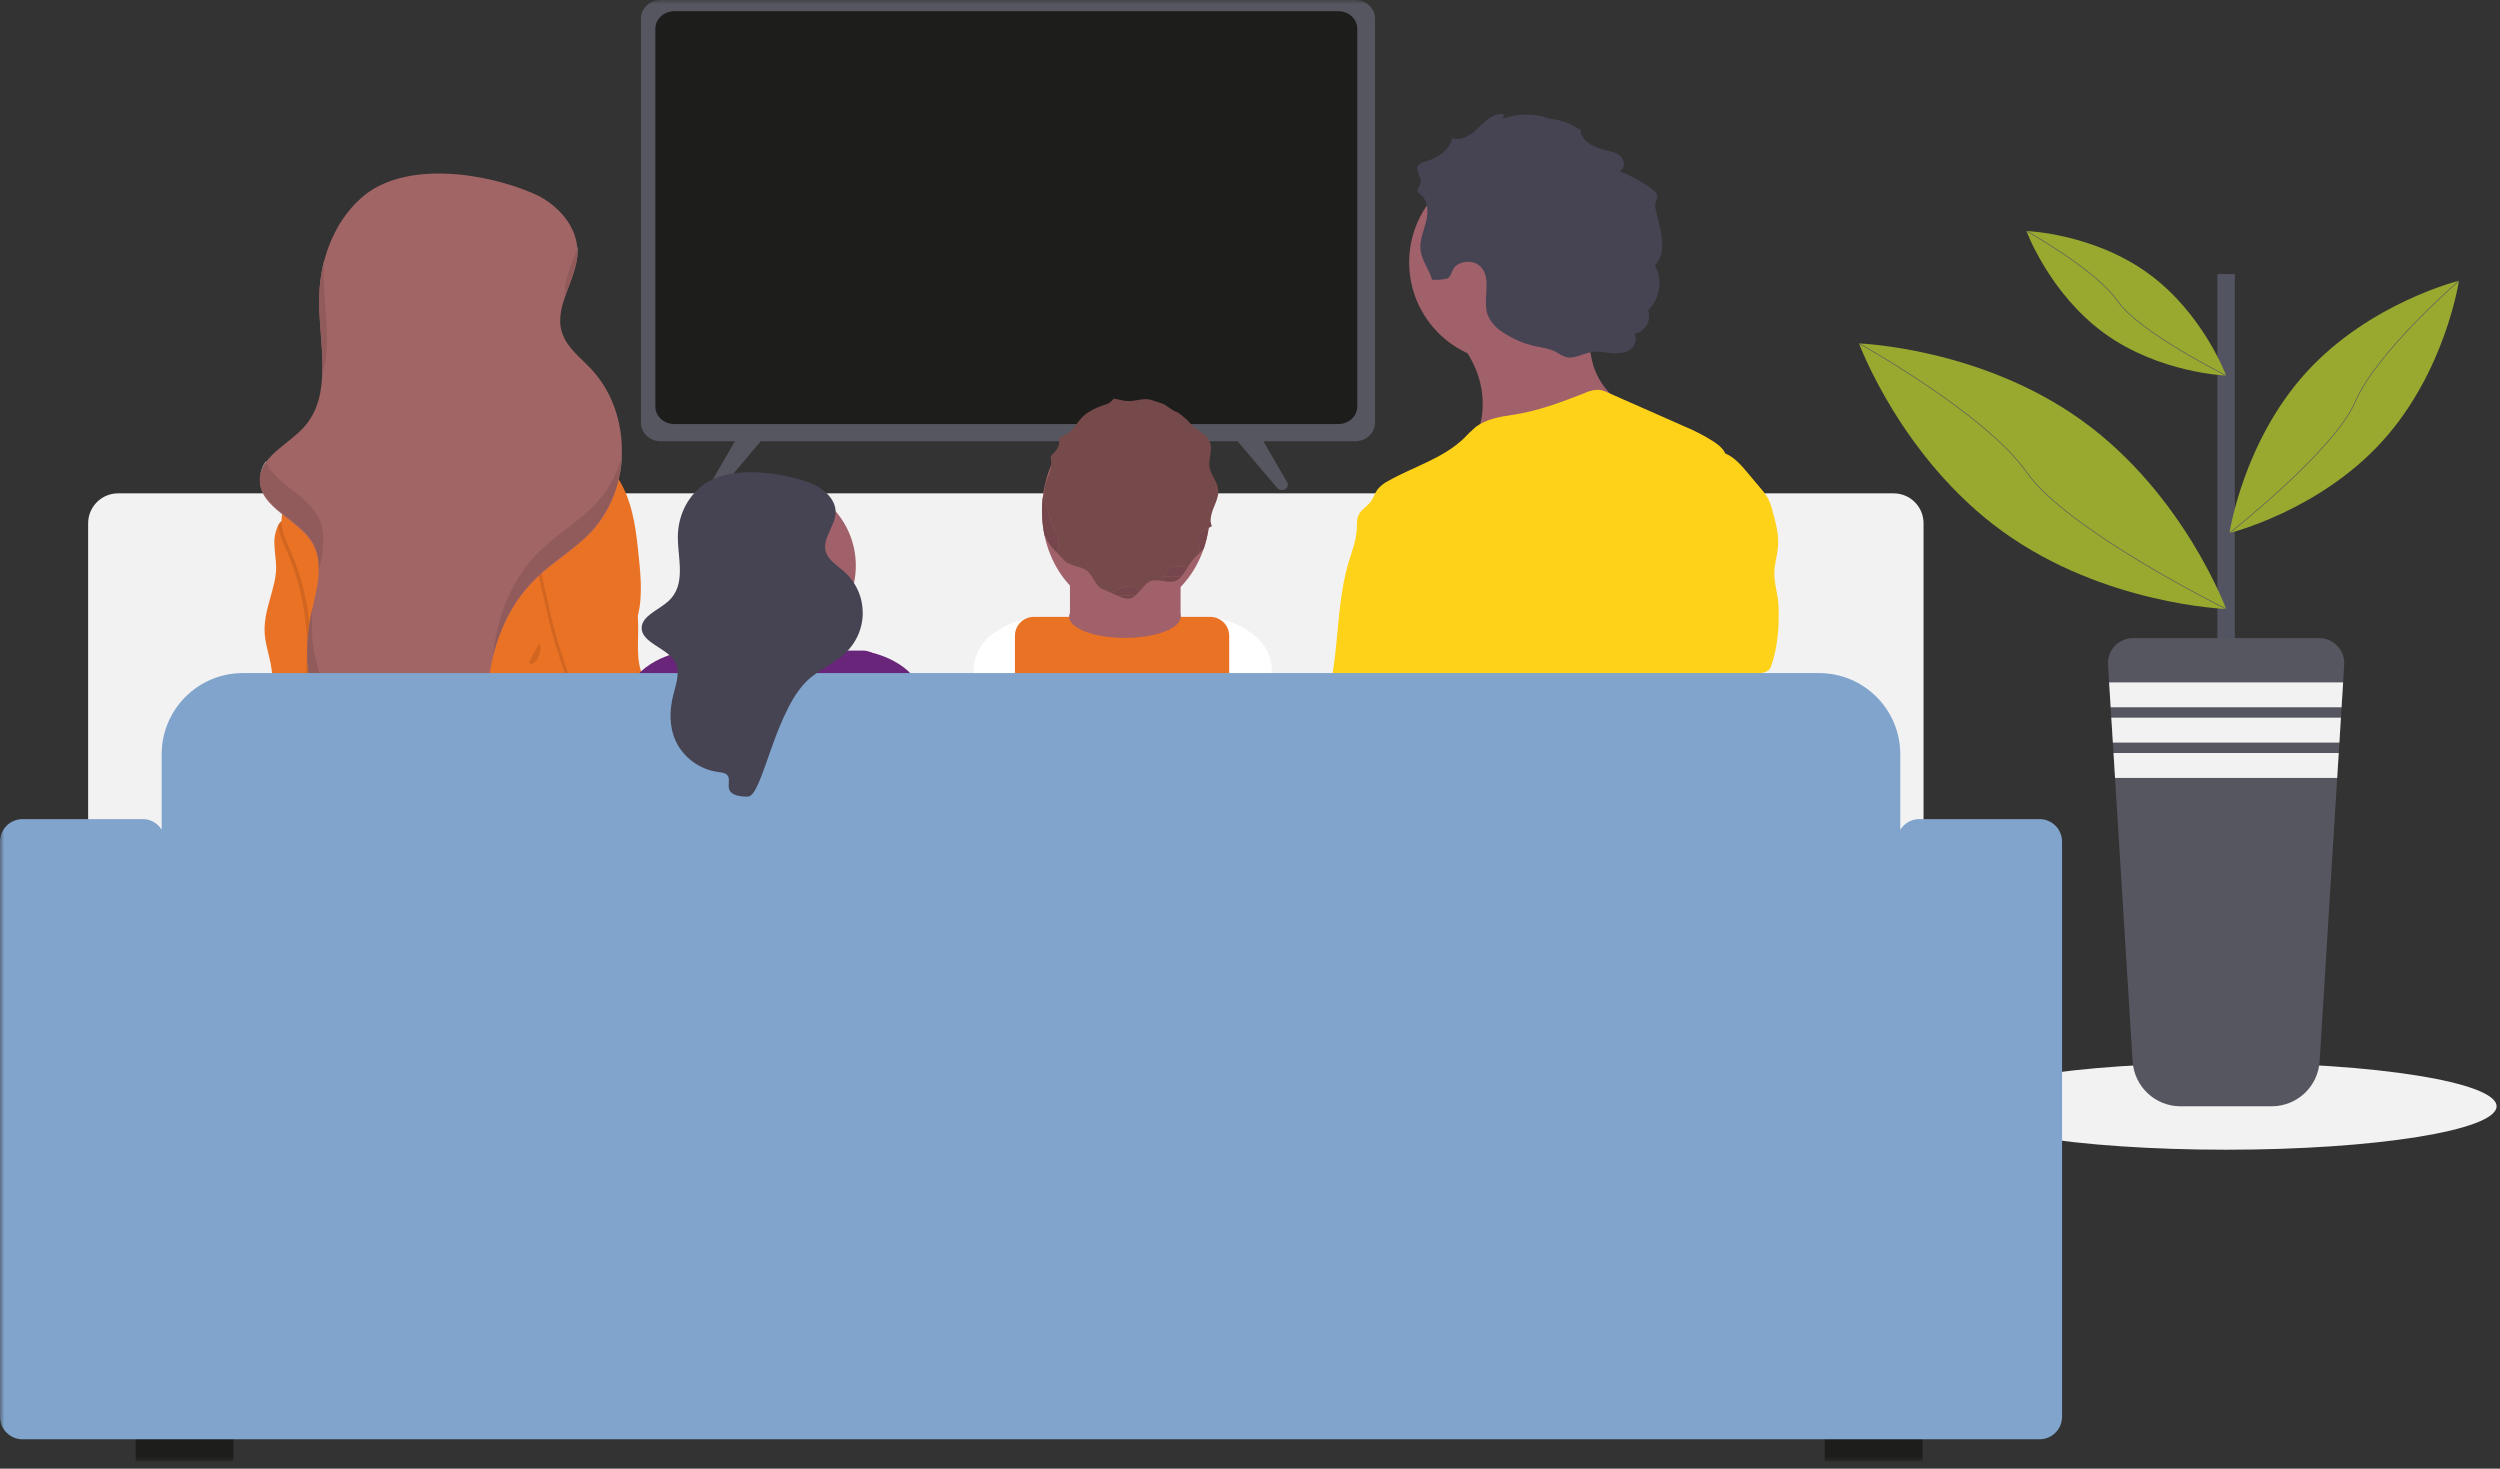 <?xml version="1.0" encoding="UTF-8"?>
<svg xmlns="http://www.w3.org/2000/svg" xmlns:xlink="http://www.w3.org/1999/xlink" width="303px" height="178px" viewBox="0 0 303 178" version="1.1">
  <rect x="0" y="0" width="303" height="178" fill="#333333" stroke="none"/>
  <title>Group 115</title>
  <defs>
    <polygon id="path-1" points="0 177.119 302.586 177.119 302.586 0 0 0"></polygon>
    <path d="M9.196,0.113 C9.2,0.164 9.202,0.213 9.202,0.263 L9.202,0.263 C9.198,0.744 8.97,1.207 8.57,1.502 L8.57,1.502 C8.129,1.775 7.561,1.738 7.123,2.034 L7.123,2.034 C6.581,2.414 6.504,3.167 6.41,3.819 L6.41,3.819 C6.074,6.064 4.961,8.099 4.008,10.162 L4.008,10.162 C3.212,11.885 2.52,13.741 2.518,15.612 L2.518,15.612 C2.518,15.979 2.544,16.347 2.602,16.716 L2.602,16.716 C2.767,17.772 3.179,18.879 3.179,19.915 L3.179,19.915 C3.179,20.369 3.101,20.81 2.888,21.227 L2.888,21.227 C2.716,21.563 2.46,21.863 2.265,22.189 L2.265,22.189 C1.808,22.952 1.693,23.812 1.693,24.705 L1.693,24.705 C1.693,25.627 1.818,26.585 1.816,27.508 L1.816,27.508 C1.816,27.566 1.815,27.625 1.814,27.683 L1.814,27.683 C1.816,27.709 1.817,27.734 1.817,27.76 L1.817,27.76 C1.816,27.941 1.77,28.119 1.683,28.278 L1.683,28.278 C1.536,28.45 1.355,28.59 1.152,28.689 L1.152,28.689 C0.46,29.198 0.037,29.994 0.004,30.852 L0.004,30.852 C0.001,30.945 0,31.037 0,31.13 L0,31.13 C0,31.883 0.103,32.635 0.307,33.362 L0.307,33.362 C0.344,33.69 0.489,33.998 0.721,34.237 L0.721,34.237 C0.974,34.404 1.271,34.492 1.574,34.492 L1.574,34.492 C1.591,34.492 1.608,34.492 1.626,34.491 L1.626,34.491 C3.739,34.663 5.813,35.167 7.769,35.985 L7.769,35.985 C9.044,36.517 10.282,37.183 11.639,37.439 L11.639,37.439 C11.736,37.47 11.837,37.484 11.937,37.484 L11.937,37.484 C12.109,37.484 12.28,37.441 12.432,37.355 L12.432,37.355 C12.602,37.201 12.72,36.998 12.769,36.773 L12.769,36.773 C13.221,35.285 13.678,33.756 13.675,32.215 L13.675,32.215 C13.674,31.978 13.664,31.741 13.639,31.504 L13.639,31.504 C13.562,30.738 13.357,29.988 13.303,29.22 L13.303,29.22 C13.29,29.055 13.284,28.89 13.285,28.726 L13.285,28.726 C13.287,25.893 15.152,23.297 15.766,20.473 L15.766,20.473 C16.058,19.128 16.058,17.734 16.267,16.375 L16.267,16.375 C16.832,12.651 18.884,9.31 19.676,5.627 L19.676,5.627 C19.785,4.94 19.956,4.264 20.186,3.608 L20.186,3.608 C20.516,2.808 21.09,2.092 21.536,1.346 L21.536,1.346 C21.442,1.281 21.347,1.219 21.25,1.163 L21.25,1.163 C20.186,0.543 18.922,0.335 17.69,0.213 L17.69,0.213 C16.157,0.062 14.615,0 13.068,0 L13.068,0 C11.78,0 10.489,0.043 9.196,0.113 L9.196,0.113 Z" id="path-3"></path>
    <polygon id="path-5" points="0 177.119 302.586 177.119 302.586 0 0 0"></polygon>
  </defs>
  <g id="Page-1" stroke="none" stroke-width="1" fill="none" fill-rule="evenodd">
    <g id="Group-115" transform="translate(0, -0)">
      <g id="Group-19">
        <path d="M269.805,128.816 C287.909,128.816 302.586,131.173 302.586,134.081 C302.586,136.989 287.909,139.346 269.805,139.346 C251.7,139.346 237.024,136.989 237.024,134.081 C237.024,131.173 251.7,128.816 269.805,128.816" id="Fill-1" fill="#F2F2F2"></path>
        <mask id="mask-2" fill="white">
          <use xlink:href="#path-1"></use>
        </mask>
        <g id="Clip-4"></g>
        <polygon id="Fill-3" fill="#535461" mask="url(#mask-2)" points="268.749 80.71 270.858 80.71 270.858 33.217 268.749 33.217"></polygon>
        <path d="M284.116,80.566 L283.986,82.706 L283.796,85.733 L283.719,86.992 L283.534,90.02 L283.454,91.278 L283.265,94.306 L281.139,128.644 C280.938,131.703 278.397,134.081 275.332,134.081 L264.274,134.081 C261.202,134.08 258.663,131.69 258.474,128.624 L256.341,94.282 L256.156,91.254 L256.079,89.996 L255.887,86.968 L255.81,85.71 L255.625,82.682 L255.49,80.543 C255.395,78.873 256.671,77.443 258.341,77.348 L258.498,77.343 L281.113,77.343 C282.784,77.353 284.132,78.716 284.123,80.388 L284.116,80.566 Z" id="Fill-5" fill="#565661" mask="url(#mask-2)"></path>
        <polygon id="Fill-6" fill="#F2F2F2" mask="url(#mask-2)" points="283.985 82.706 283.797 85.724 255.813 85.724 255.624 82.706"></polygon>
        <polygon id="Fill-7" fill="#F2F2F2" mask="url(#mask-2)" points="283.719 86.985 283.534 90.006 256.079 90.006 255.891 86.985"></polygon>
        <polygon id="Fill-8" fill="#F2F2F2" mask="url(#mask-2)" points="283.454 91.264 283.266 94.282 256.345 94.282 256.157 91.264"></polygon>
        <path d="M252.402,51.018 C264.688,59.906 269.805,73.807 269.805,73.807 C269.805,73.807 255.003,73.299 242.713,64.411 C230.423,55.523 225.313,41.625 225.313,41.625 C225.313,41.625 240.119,42.133 252.402,51.018" id="Fill-9" fill="#99A930" mask="url(#mask-2)"></path>
        <path d="M225.313,41.625 C225.313,41.625 240.678,50.153 245.61,57.215 C250.542,64.276 269.805,73.807 269.805,73.807" id="Stroke-10" stroke="#535461" stroke-width="0.074" mask="url(#mask-2)"></path>
        <path d="M260.331,33.113 C267.019,37.947 269.805,45.517 269.805,45.517 C269.805,45.517 261.731,45.238 255.059,40.403 C248.388,35.569 245.606,27.999 245.606,27.999 C245.606,27.999 253.646,28.275 260.331,33.113" id="Fill-11" fill="#99A930" mask="url(#mask-2)"></path>
        <path d="M245.606,27.999 C245.606,27.999 253.969,32.642 256.651,36.484 C259.332,40.326 269.822,45.517 269.822,45.517" id="Stroke-12" stroke="#535461" stroke-width="0.074" mask="url(#mask-2)"></path>
        <path d="M279.521,45.13 C271.84,53.571 270.215,64.602 270.215,64.602 C270.215,64.602 281.045,61.945 288.719,53.5 C296.393,45.056 298.024,34.028 298.024,34.028 C298.024,34.028 287.202,36.689 279.521,45.13" id="Fill-13" fill="#99A930" mask="url(#mask-2)"></path>
        <path d="M298.031,34.032 C298.031,34.032 288.026,42.684 285.482,48.645 C282.939,54.608 270.215,64.603 270.215,64.603" id="Stroke-14" stroke="#535461" stroke-width="0.074" mask="url(#mask-2)"></path>
        <path d="M164.239,0 L80.094,0 C79.231,0 78.433,0.432 78.001,1.134 C77.788,1.479 77.677,1.87 77.679,2.269 L77.679,51.213 L77.679,51.217 C77.679,52.47 78.76,53.485 80.094,53.485 L89.073,53.485 L86.198,58.457 C86.041,58.728 86.121,59.069 86.404,59.259 C86.721,59.472 87.171,59.416 87.41,59.135 L92.204,53.485 L149.999,53.485 L154.793,59.135 C155,59.378 155.38,59.462 155.695,59.318 C156.048,59.156 156.186,58.77 156.005,58.457 L153.13,53.485 L164.239,53.485 L164.243,53.485 C165.577,53.483 166.657,52.465 166.654,51.213 L166.654,2.269 C166.654,1.016 165.573,0 164.239,0" id="Fill-15" fill="#565661" mask="url(#mask-2)"></path>
        <path d="M164.505,3.478 L164.505,49.272 C164.507,50.444 163.475,51.396 162.2,51.398 L162.196,51.398 L81.739,51.398 C80.463,51.398 79.429,50.448 79.429,49.276 L79.429,49.272 L79.429,3.478 C79.427,3.105 79.533,2.738 79.737,2.417 C80.15,1.76 80.913,1.355 81.739,1.355 L162.196,1.355 C163.471,1.355 164.505,2.306 164.505,3.478" id="Fill-16" fill="#1D1D1B" mask="url(#mask-2)"></path>
        <path d="M229.51,145.128 L14.307,145.128 C12.306,145.128 10.683,143.506 10.683,141.504 L10.683,63.418 C10.683,61.417 12.306,59.794 14.307,59.794 L229.51,59.794 C231.511,59.794 233.134,61.417 233.134,63.418 L233.134,141.504 C233.134,143.506 231.511,145.128 229.51,145.128" id="Fill-17" fill="#F2F2F2" mask="url(#mask-2)"></path>
        <path d="M71.11,130.77 C71.289,131.395 71.061,132.066 70.538,132.452 C70.098,132.725 69.529,132.688 69.091,132.984 C68.549,133.364 68.472,134.118 68.378,134.77 C68.042,137.015 66.928,139.049 65.976,141.112 C65.024,143.174 64.22,145.425 64.57,147.665 C64.808,149.186 65.555,150.808 64.856,152.177 C64.684,152.514 64.429,152.812 64.233,153.139 C63.275,154.74 63.819,156.769 63.783,158.633 C63.797,158.84 63.751,159.046 63.651,159.228 C63.505,159.4 63.324,159.54 63.12,159.639 C62.428,160.148 62.005,160.944 61.972,161.802 C61.944,162.649 62.047,163.496 62.276,164.312 C62.313,164.641 62.458,164.949 62.69,165.187 C62.957,165.364 63.273,165.453 63.594,165.442 C65.708,165.613 67.781,166.117 69.737,166.936 C71.012,167.467 72.251,168.134 73.606,168.389 C73.871,168.471 74.159,168.441 74.4,168.305 C74.571,168.152 74.689,167.948 74.737,167.723 C75.258,166.007 75.786,164.238 75.608,162.455 C75.53,161.687 75.325,160.938 75.271,160.17 C75.036,157.143 77.085,154.411 77.734,151.423 C78.027,150.077 78.027,148.685 78.235,147.326 C78.8,143.601 80.853,140.261 81.643,136.577 C81.753,135.89 81.925,135.214 82.154,134.558 C82.743,133.132 84.106,131.975 84.136,130.43 C84.155,130.091 84.066,129.754 83.881,129.468 C83.563,129.12 83.142,128.884 82.679,128.795 C80.852,128.293 78.991,127.917 77.112,127.672 C76.25,127.502 75.371,127.441 74.494,127.49 C73.356,127.624 72.262,128.01 71.292,128.621 C69.993,129.421 70.828,129.613 71.11,130.77" id="Fill-18" fill="#454B69" mask="url(#mask-2)"></path>
      </g>
      <g id="Group-22" transform="translate(61.968, 130.95)">
        <mask id="mask-4" fill="white">
          <use xlink:href="#path-3"></use>
        </mask>
        <g id="Clip-21"></g>
        <polygon id="Fill-20" fill="#414764" mask="url(#mask-4)" points="0 37.484 21.536 37.484 21.536 0 0 0"></polygon>
      </g>
      <g id="Group-114">
        <path d="M41.044,92.243 C40.035,95.442 37.279,98.326 33.925,98.463 C33.681,98.492 33.434,98.448 33.215,98.335 C32.794,98.073 32.785,97.457 32.956,96.99 C33.127,96.522 33.426,96.102 33.474,95.611 C33.483,95.51 33.477,95.409 33.453,95.311 C33.367,94.91 33.041,94.553 32.657,94.638 C33.197,94.206 33.322,93.433 32.943,92.852 C32.791,92.68 32.653,92.496 32.532,92.299 C32.252,91.728 32.687,91.085 32.868,90.472 C33.242,89.127 32.294,87.781 32.215,86.379 C32.148,85.124 32.785,83.942 32.943,82.698 C33.194,80.68 32.193,78.746 32.075,76.731 C31.994,75.323 32.34,73.93 32.727,72.576 C33.063,71.365 33.444,70.139 33.468,68.874 C33.468,67.957 33.309,67.047 33.266,66.132 C33.196,65.296 33.347,64.457 33.706,63.697 C33.938,63.251 34.336,62.911 34.812,62.752 C35.916,62.382 36.639,62.958 36.8,64.004 C37.071,65.782 36.916,67.6 37.269,69.385 C37.596,71.056 38.09,72.689 38.745,74.26 C39.342,75.68 40.065,77.053 40.522,78.523 C40.867,79.736 41.112,80.972 41.258,82.224 C41.709,85.585 42.062,89.043 41.044,92.243" id="Fill-23" fill="#EA7225"></path>
        <path d="M107.672,168.352 C106.326,169.395 104.749,170.209 103.053,170.297 C101.358,170.384 99.558,169.624 98.728,168.15 C97.513,165.987 98.588,162.98 97.102,160.995 C96.638,160.372 95.968,159.932 95.478,159.329 C94.986,158.727 94.703,157.822 95.141,157.183 C94.612,157.384 94.053,156.873 93.9,156.328 C93.745,155.784 93.843,155.198 93.748,154.646 C93.501,153.183 92.066,152.244 91.376,150.946 C90.686,149.647 90.781,147.962 90.703,146.424 C90.531,142.678 89.136,139.092 86.734,136.213 C86.275,135.669 85.691,135.113 84.977,135.14 C85.102,133.909 84.281,132.731 83.218,132.112 C82.154,131.493 80.889,131.285 79.659,131.163 C74.599,130.665 69.451,131.136 64.326,131.606 C56.868,132.291 49.456,132.976 42.425,130.673 C39.126,129.592 35.944,127.786 33.925,124.953 C32.337,122.775 31.695,120.049 32.145,117.39 L32.145,117.343 C32.612,114.955 33.874,114.366 35.964,113.276 C38.376,112.001 40.897,110.944 43.496,110.117 C48.542,108.539 53.975,107.971 59.184,109.128 C61.615,109.673 63.961,110.574 66.397,111.103 C67.356,111.311 68.32,111.459 69.293,111.584 C70.803,111.772 72.32,111.897 73.841,112.072 C78.704,112.632 83.493,113.709 88.126,115.284 C89.852,115.87 91.579,116.539 93.061,117.599 C95.433,119.321 97.013,121.922 97.448,124.819 C97.59,125.808 97.593,126.837 97.808,127.796 C98.013,128.602 98.282,129.389 98.615,130.151 C101.49,137.259 103.84,144.567 105.644,152.019 C105.746,152.572 105.936,153.106 106.206,153.6 C106.635,154.296 107.376,154.764 107.811,155.461 C108.82,157.102 107.847,159.393 108.742,161.102 C109.052,161.694 109.567,162.162 109.876,162.754 C110.885,164.695 109.394,167.016 107.672,168.352" id="Fill-25" fill="#454B69"></path>
        <path d="M92.073,126.612 C92.165,127.218 92.034,127.836 91.703,128.351 C91.371,128.864 90.96,129.319 90.481,129.697 C89.698,130.363 87.275,131.319 87.1,132.308 C87.272,132.349 87.45,132.368 87.632,132.368 C88.76,132.368 90.037,131.636 90.763,130.891 C91.853,129.753 92.338,128.165 92.073,126.612" id="Fill-27" fill="#3E435E"></path>
        <path d="M47.004,113.162 C44.216,113.162 41.445,113.369 38.705,113.962 C37.666,114.177 36.647,114.476 35.657,114.857 C34.444,115.341 33.306,115.994 32.276,116.795 C32.231,116.958 32.191,117.13 32.155,117.313 L32.155,117.361 C33.216,116.519 34.396,115.839 35.657,115.342 C36.646,114.958 37.666,114.658 38.705,114.443 C41.446,113.85 44.217,113.643 47.005,113.643 C52.99,113.643 59.056,114.596 65.077,114.73 L65.75,114.73 C65.882,114.738 66.014,114.742 66.146,114.742 C66.225,114.742 66.304,114.741 66.383,114.738 C66.327,114.691 66.271,114.644 66.214,114.598 C66.067,114.479 65.919,114.363 65.768,114.25 C65.762,114.249 65.756,114.249 65.75,114.248 L65.077,114.248 C59.055,114.116 52.989,113.162 47.004,113.162" id="Fill-29" fill="#3E435E"></path>
        <path d="M69.461,112.448 C69.256,113.182 68.694,113.763 67.967,113.992 C67.25,114.212 66.499,114.299 65.75,114.248 L65.077,114.248 C56.25,114.053 47.328,112.095 38.705,113.962 C37.666,114.177 36.647,114.476 35.657,114.857 C34.337,115.384 33.106,116.11 32.006,117.01 C31.749,116.302 31.492,115.592 31.237,114.88 C30.927,114.033 31.909,113.844 32.097,113.084 C32.222,112.569 32.01,111.984 31.902,111.436 C31.875,111.301 31.857,111.165 31.848,111.029 C31.788,109.814 32.222,109.114 33.217,108.458 C36.172,106.507 39.775,105.168 43.145,104.162 C44.938,103.595 46.789,103.237 48.663,103.092 C51.314,102.937 53.962,103.428 56.542,104.051 C59.715,104.835 62.853,105.871 65.666,107.529 C67.045,108.334 68.391,109.343 69.135,110.776 C69.431,111.28 69.547,111.87 69.461,112.448" id="Fill-31" fill="#A26565"></path>
        <path d="M34.128,63.166 C33.953,63.322 33.806,63.51 33.696,63.721 C33.854,64.841 34.372,65.904 34.826,66.954 C36.689,71.311 37.478,76.052 37.127,80.778 C37.043,81.85 36.906,82.948 37.201,83.984 C37.37,84.569 37.676,85.117 37.766,85.722 C37.823,86.249 37.78,86.782 37.642,87.294 C36.959,90.264 35.233,92.802 33.453,95.311 C33.47,95.379 33.478,95.448 33.478,95.516 C33.478,95.547 33.477,95.579 33.474,95.611 C33.454,95.814 33.391,96.004 33.312,96.192 C35.299,93.391 37.358,90.608 38.113,87.297 C38.253,86.785 38.295,86.254 38.237,85.727 C38.147,85.121 37.841,84.573 37.672,83.987 C37.528,83.481 37.487,82.96 37.493,82.436 C37.108,80.287 37.147,78.053 37.469,75.87 C37.486,75.749 37.503,75.63 37.522,75.511 C37.216,72.573 36.472,69.689 35.304,66.954 C34.779,65.73 34.159,64.49 34.128,63.166" id="Fill-33" fill="#D26621"></path>
        <path d="M40.472,107.589 C37.448,107.589 34.455,108.679 32.101,110.776 C32.024,110.848 31.942,110.921 31.857,110.993 C31.858,111 31.858,111.008 31.858,111.015 C31.867,111.152 31.884,111.288 31.912,111.422 L32.104,111.254 C34.458,109.154 37.451,108.063 40.477,108.063 C42.369,108.063 44.274,108.49 46.042,109.363 C48.017,110.383 49.813,111.977 52.03,112.179 C52.204,112.195 52.378,112.202 52.552,112.202 C53.475,112.202 54.398,112.004 55.321,111.893 C55.87,111.831 56.42,111.8 56.968,111.8 C59.841,111.8 62.664,112.645 65.077,114.248 L65.75,114.248 C65.756,114.249 65.762,114.249 65.768,114.249 C63.228,112.342 60.144,111.32 56.987,111.32 C56.432,111.32 55.875,111.351 55.318,111.415 C54.394,111.529 53.471,111.728 52.548,111.728 C52.374,111.728 52.201,111.721 52.027,111.705 C49.81,111.5 48.014,109.908 46.038,108.889 C44.269,108.016 42.364,107.589 40.472,107.589" id="Fill-35" fill="#915B5B"></path>
        <path d="M77.007,75.597 L76.96,75.718 C76.207,77.673 74.82,79.324 73.932,81.228 C72.812,83.641 72.536,86.346 72.287,88.996 C72.072,91.267 71.86,93.552 72.031,95.829 C72.462,101.441 75.204,106.763 75.937,112.267 C76.118,113.538 76.164,114.825 76.075,116.106 C76.015,116.916 75.866,117.788 75.328,118.386 C74.79,118.986 73.744,119.221 73.165,118.645 C73.424,118.151 73.687,117.66 73.949,117.165 C72.411,115.971 70.097,116.829 68.3,116.082 C67.51,115.746 66.877,115.14 66.215,114.598 C63.159,112.114 59.231,110.966 55.318,111.416 C54.221,111.55 53.124,111.806 52.028,111.705 C49.81,111.5 48.014,109.909 46.039,108.89 C41.443,106.62 35.929,107.367 32.101,110.777 C31.63,111.214 30.997,111.726 30.419,111.449 C30.195,111.312 30.015,111.116 29.898,110.881 C27.694,107.116 29.315,102.262 31.67,98.595 C34.025,94.928 37.144,91.547 38.113,87.298 C38.253,86.786 38.295,86.254 38.237,85.727 C38.147,85.121 37.84,84.573 37.672,83.987 C37.377,82.951 37.514,81.854 37.598,80.781 C37.951,76.055 37.165,71.313 35.304,66.954 C34.765,65.699 34.127,64.428 34.127,63.065 C34.127,60.919 35.664,59.139 36.935,57.413 C38.399,55.428 39.627,53.231 41.481,51.6 C43.236,50.049 45.78,49.1 47.953,49.887 C51.646,48.991 55.448,48.62 59.244,48.787 C60.556,48.848 61.912,48.986 63.062,49.622 C64.294,50.295 65.179,51.492 66.39,52.208 C67.275,52.737 68.294,52.986 69.256,53.356 C71.913,54.394 74.106,56.355 75.433,58.88 C76.778,61.487 77.115,64.485 77.411,67.405 C77.693,70.153 77.963,73.01 77.007,75.597" id="Fill-37" fill="#EA7225"></path>
        <path d="M65.659,69.473 C65.542,69.577 65.426,69.681 65.311,69.787 C65.446,70.49 65.598,71.19 65.767,71.886 C66.238,74.035 66.709,76.182 67.361,78.278 C67.924,80.078 68.626,81.844 68.963,83.698 C69.525,86.702 69.138,89.79 69.269,92.845 C69.347,94.571 69.653,96.431 70.894,97.639 C71.446,98.181 69.942,98.033 70.507,98.561 C71.668,99.644 70.561,101.572 70.722,103.15 C70.884,104.727 71.853,106.773 72.156,108.334 C72.429,109.777 74.47,111.025 75.937,112.267 C75.916,112.103 75.892,111.941 75.867,111.778 C74.466,110.654 72.79,109.521 72.539,108.22 C72.24,106.662 71.271,104.616 71.11,103.035 C70.948,101.454 72.051,99.533 70.891,98.45 C70.329,97.922 71.833,98.066 71.278,97.528 C70.039,96.32 69.733,94.46 69.656,92.731 C69.525,89.679 69.909,86.591 69.35,83.587 C69.014,81.733 68.31,79.967 67.749,78.163 C67.096,76.071 66.625,73.924 66.154,71.771 C65.969,71.009 65.804,70.243 65.659,69.473" id="Fill-39" fill="#D26621"></path>
        <path d="M75.733,69.594 C76.234,71.014 76.909,72.386 77.183,73.867 C77.636,76.347 76.933,78.981 77.697,81.382 C77.895,81.895 78.061,82.421 78.195,82.954 C78.326,83.718 78.174,84.499 78.174,85.275 C78.174,86.526 78.569,87.737 78.918,88.939 C80.102,93.02 80.885,97.207 81.255,101.441 C81.311,102.578 81.49,103.706 81.79,104.805 C81.933,105.177 82.053,105.556 82.154,105.942 C82.245,106.457 82.266,106.98 82.219,107.499 C82.127,109.148 81.942,110.803 82.127,112.445 C82.312,114.087 82.912,115.751 84.145,116.852 C83.043,117.091 81.876,117.329 80.799,116.977 C79.285,116.481 78.376,114.957 77.606,113.573 C76.63,111.802 72.924,110.207 72.54,108.219 C72.24,106.662 71.27,104.617 71.109,103.034 C70.948,101.454 72.052,99.534 70.891,98.45 C70.329,97.921 71.834,98.067 71.278,97.528 C70.04,96.32 69.734,94.46 69.656,92.731 C69.525,89.678 69.909,86.591 69.35,83.587 C69.013,81.733 68.311,79.966 67.749,78.163 C67.097,76.07 66.626,73.924 66.154,71.772 C65.689,69.861 65.353,67.921 65.144,65.965 C65.001,64.282 65.064,62.496 65.817,60.962 C66.572,59.428 68.088,58.187 69.787,58.206 C75.457,58.307 74.481,66.028 75.733,69.594" id="Fill-41" fill="#EA7225"></path>
        <path d="M62.744,84.523 C62.653,84.523 62.549,84.575 62.43,84.693 C61.525,85.588 62.628,88.36 62.473,89.531 C62.276,90.994 61.23,92.155 60.046,93.091 C60.154,93.512 60.271,93.931 60.396,94.347 C60.412,94.344 60.428,94.341 60.445,94.338 C60.526,94.607 60.611,94.874 60.7,95.14 C62.535,92.949 63.493,90.156 63.389,87.3 C63.371,86.777 63.343,84.523 62.744,84.523 M56.376,98.27 C55.822,98.324 55.266,98.367 54.71,98.4 C54.472,98.985 54.254,99.578 53.962,100.139 C53.357,101.299 52.452,102.274 51.728,103.365 C51.005,104.455 50.439,105.757 50.661,107.049 C50.668,107.169 50.724,107.281 50.816,107.358 C50.872,107.381 50.93,107.393 50.988,107.393 C51.078,107.393 51.168,107.365 51.244,107.311 C52.71,106.544 53.289,104.791 53.905,103.274 C54.551,101.743 55.279,100.246 56.085,98.793 C56.178,98.62 56.274,98.444 56.376,98.27" id="Fill-43" fill="#D26621"></path>
        <path d="M64.691,23.468 C67.584,24.729 70.074,27.505 69.983,30.651 C69.905,33.954 67.14,37.066 68.093,40.232 C68.644,42.069 70.306,43.3 71.621,44.696 C76.631,49.998 76.621,59.253 71.594,64.545 C69.671,66.564 67.198,68 65.162,69.928 C57.986,76.69 57.68,88.388 61.522,97.468 C58.579,98.104 55.578,98.442 52.566,98.477 C51.157,98.477 49.431,98.238 48.92,96.923 C48.449,95.708 49.256,94.067 48.328,93.168 C47.89,92.748 47.234,92.69 46.645,92.593 C42.857,91.981 39.748,88.956 38.329,85.394 C36.909,81.831 36.983,77.82 37.797,74.073 C38.376,71.365 39.281,68.384 37.939,65.962 C36.257,62.914 31.419,61.628 31.493,58.143 C31.553,55.287 34.921,53.897 36.832,51.775 C40.358,47.865 38.679,41.8 38.672,36.531 C38.672,31.895 40.294,27.111 43.745,24.023 C48.879,19.39 58.766,20.894 64.691,23.468" id="Fill-45" fill="#A26565"></path>
        <path d="M32.233,55.902 C31.832,56.446 31.587,57.086 31.522,57.756 C31.608,57.093 31.878,56.511 32.26,55.979 C32.251,55.953 32.242,55.928 32.233,55.902" id="Fill-47" fill="#E5E5E5"></path>
        <path d="M38.63,69.272 C38.628,69.293 38.626,69.314 38.624,69.335 C38.626,69.329 38.627,69.323 38.628,69.317 C38.629,69.302 38.63,69.287 38.63,69.272" id="Fill-49" fill="#D26621"></path>
        <path d="M32.26,55.978 C31.877,56.511 31.608,57.093 31.522,57.755 C31.514,57.84 31.508,57.923 31.506,58.008 C31.432,61.493 36.263,62.779 37.952,65.829 C38.497,66.891 38.732,68.085 38.63,69.272 C38.63,69.287 38.629,69.302 38.629,69.317 C39.158,66.981 39.621,64.546 38.49,62.505 C37.027,59.867 33.21,58.548 32.26,55.978" id="Fill-51" fill="#915B5B"></path>
        <path d="M69.989,29.94 C69.981,29.964 69.973,29.987 69.965,30.011 C69.982,30.222 69.988,30.435 69.982,30.65 C69.973,31.038 69.927,31.423 69.854,31.805 C69.941,31.384 69.996,30.961 70.006,30.535 C70.012,30.337 70.006,30.138 69.989,29.94" id="Fill-53" fill="#E5E5E5"></path>
        <path d="M69.966,30.011 C69.29,32.011 68.28,33.953 68.479,35.919 C68.944,34.562 69.569,33.196 69.855,31.805 C69.928,31.423 69.974,31.038 69.983,30.65 C69.989,30.435 69.983,30.222 69.966,30.011" id="Fill-55" fill="#915B5B"></path>
        <path d="M39.281,31.602 C39.007,32.679 38.826,33.776 38.74,34.881 C38.829,33.809 39.006,32.74 39.274,31.698 C39.276,31.666 39.279,31.634 39.281,31.602" id="Fill-57" fill="#E5E5E5"></path>
        <path d="M39.274,31.698 C39.007,32.74 38.829,33.809 38.74,34.882 C38.701,35.386 38.681,35.893 38.682,36.4 C38.689,39.296 39.197,42.439 39.069,45.328 C40.226,41.671 39.227,37.136 39.223,33.079 C39.223,32.62 39.241,32.157 39.274,31.698" id="Fill-59" fill="#915B5B"></path>
        <path d="M75.369,55.32 C75.363,55.341 75.358,55.362 75.352,55.382 C75.307,56.295 75.183,57.204 74.98,58.092 C74.981,58.094 74.983,58.097 74.984,58.099 C75.202,57.193 75.332,56.263 75.369,55.32" id="Fill-61" fill="#E5E5E5"></path>
        <path d="M74.979,58.092 C74.938,58.272 74.893,58.453 74.845,58.631 C74.895,58.455 74.941,58.278 74.984,58.1 C74.982,58.097 74.981,58.095 74.979,58.092" id="Fill-63" fill="#D26621"></path>
        <path d="M75.352,55.382 C74.767,57.52 73.67,59.483 72.156,61.103 C70.232,63.121 67.759,64.558 65.723,66.486 C62.09,69.907 60.223,74.593 59.756,79.563 C60.623,75.862 62.377,72.454 65.185,69.806 C67.204,67.889 69.694,66.459 71.618,64.424 C73.143,62.761 74.243,60.773 74.846,58.63 C74.894,58.452 74.938,58.272 74.98,58.091 C75.183,57.203 75.307,56.295 75.352,55.382" id="Fill-65" fill="#915B5B"></path>
        <path d="M37.522,75.512 C37.504,75.631 37.486,75.75 37.468,75.869 C37.486,75.753 37.504,75.637 37.523,75.522 C37.523,75.518 37.522,75.515 37.522,75.512" id="Fill-67" fill="#BD5C1E"></path>
        <path d="M37.884,73.608 C37.857,73.719 37.833,73.83 37.81,73.944 C37.699,74.462 37.602,74.986 37.521,75.512 C37.521,75.515 37.522,75.518 37.522,75.521 C37.6,75.035 37.692,74.552 37.796,74.073 C37.822,73.954 37.848,73.834 37.874,73.714 C37.878,73.679 37.881,73.643 37.884,73.608 M60.7,95.14 C60.699,95.141 60.698,95.142 60.697,95.143 C60.685,95.157 60.674,95.172 60.662,95.187 C60.906,95.923 61.177,96.647 61.474,97.355 C61.493,97.351 61.512,97.347 61.531,97.343 C61.225,96.62 60.948,95.885 60.7,95.14" id="Fill-69" fill="#D26621"></path>
        <path d="M60.445,94.338 C60.429,94.341 60.413,94.344 60.396,94.347 C60.481,94.628 60.57,94.908 60.662,95.186 C60.674,95.172 60.686,95.157 60.698,95.142 C60.698,95.141 60.699,95.14 60.7,95.139 C60.611,94.873 60.526,94.606 60.445,94.338" id="Fill-71" fill="#BD5C1E"></path>
        <path d="M37.875,73.714 C37.849,73.834 37.822,73.954 37.797,74.073 C37.693,74.552 37.601,75.035 37.523,75.521 C37.504,75.637 37.486,75.753 37.469,75.869 C37.024,79.04 37.166,82.31 38.342,85.269 C39.758,88.832 42.87,91.856 46.655,92.465 C47.254,92.563 47.913,92.623 48.337,93.04 C49.276,93.942 48.458,95.583 48.93,96.794 C49.425,98.071 51.065,98.353 52.449,98.353 C52.492,98.353 52.534,98.353 52.576,98.352 C55.568,98.318 58.549,97.984 61.474,97.355 C61.178,96.647 60.907,95.923 60.662,95.187 C60.57,94.909 60.481,94.629 60.396,94.347 C57.996,94.771 55.565,94.998 53.128,95.025 C51.718,95.025 49.992,94.783 49.481,93.467 C49.01,92.256 49.818,90.615 48.889,89.713 C48.452,89.292 47.792,89.235 47.207,89.138 C43.422,88.529 40.314,85.501 38.894,81.942 C37.861,79.343 37.628,76.512 37.875,73.714" id="Fill-73" fill="#915B5B"></path>
        <path d="M65.363,77.999 C65.225,78.153 64.017,80.266 64.145,80.353 C64.24,80.424 64.336,80.457 64.431,80.457 C65.164,80.457 65.819,78.525 65.363,77.999" id="Fill-75" fill="#D26621"></path>
        <path d="M70.668,119.728 C70.558,119.728 70.402,119.825 70.191,120.058 C69.242,121.118 68.795,122.515 67.689,123.53 C68.667,123.194 69.707,122.857 70.346,122.05 C70.775,121.523 71.141,119.728 70.668,119.728" id="Fill-77" fill="#3E435E"></path>
        <path d="M77.687,117.185 C77.67,118.403 77.842,119.591 77.656,120.828 C77.562,121.469 77.401,122.13 77.047,122.661 C77.429,122.412 77.79,122.132 78.127,121.824 C79.265,120.698 79.419,117.922 77.687,117.185 M77.047,122.661 C76.835,122.8 76.616,122.929 76.391,123.049 C76.404,123.108 76.45,123.132 76.508,123.132 C76.591,123.132 76.697,123.082 76.758,123.019 C76.867,122.908 76.963,122.789 77.047,122.661" id="Fill-79" fill="#3E435E"></path>
        <path d="M89.623,115.826 C89.623,115.826 80.075,112.075 76.624,112.462 C73.172,112.849 80.533,118.289 80.533,118.289 L84.933,121.256 C84.933,121.256 87.625,120.247 87.803,120.169 C87.981,120.092 89.623,115.826 89.623,115.826" id="Fill-81" fill="#454B69"></path>
        <mask id="mask-6" fill="white">
          <use xlink:href="#path-5"></use>
        </mask>
        <g id="Clip-84"></g>
        <polygon id="Fill-83" fill="#565661" mask="url(#mask-6)" points="170.962 96.663 208.544 96.663 208.544 80.444 170.962 80.444"></polygon>
        <path d="M161.28,131.325 C161.048,131.884 160.767,132.421 160.439,132.93 C157.312,138.18 154.9,143.825 153.266,149.714 C152.802,149.61 152.54,150.242 152.543,150.723 C152.546,151.204 152.543,151.81 152.099,151.985 C151.968,152.035 151.82,152.035 151.692,152.093 C151.409,152.22 151.329,152.58 151.288,152.89 L150.891,155.803 C150.753,156.813 150.632,157.906 151.127,158.797 C151.468,159.327 151.91,159.785 152.429,160.143 L158.996,165.324 C159.265,165.536 159.598,165.761 159.921,165.644 C160.658,165.375 160.005,164.056 160.594,163.521 C160.984,163.154 161.603,163.43 162.145,163.386 C162.851,163.332 163.386,162.683 163.564,162 C163.69,161.305 163.702,160.594 163.601,159.894 C163.557,159.575 163.594,159.25 163.709,158.949 C163.91,158.63 164.186,158.365 164.513,158.178 C166.827,156.489 168.151,153.761 168.049,150.898 C167.995,150.469 168.011,150.034 168.096,149.61 C168.233,149.221 168.439,148.861 168.705,148.547 C171.09,145.32 173.078,141.818 175.053,138.323 C176.19,136.304 177.348,134.255 177.745,131.981 C177.867,131.68 177.722,131.336 177.421,131.214 L177.26,131.174 C176.275,130.866 175.27,130.626 174.253,130.454 C171.161,129.828 168.177,128.862 165.169,127.934 C162.161,127.005 162.185,128.896 161.28,131.325" id="Fill-85" fill="#454B69" mask="url(#mask-6)"></path>
        <path d="M167.554,107.325 C163.18,106.608 158.726,106.433 154.292,106.259 L148.869,106.043 C148.483,105.999 148.092,106.046 147.728,106.181 C147.415,106.383 147.117,106.608 146.837,106.854 C146.292,107.224 145.596,107.264 144.939,107.301 C140.286,107.558 135.657,108.158 131.092,109.098 C128.737,109.579 126.291,110.208 124.522,111.833 C122.651,113.552 121.83,116.173 121.767,118.71 C121.703,121.246 122.369,123.739 123.072,126.175 C123.967,129.107 124.461,132.147 124.542,135.211 C124.51,136.061 124.543,136.913 124.64,137.758 C124.796,138.565 125.034,139.354 125.349,140.113 L127.826,146.724 C128.044,147.302 128.26,147.878 128.498,148.443 C128.737,149.008 128.966,149.452 129.171,149.984 C129.474,150.71 129.713,151.464 129.952,152.214 L131.6,157.392 L131.816,158.065 C132.411,159.928 133.02,161.826 134.144,163.427 C135.267,165.029 137.007,166.32 138.961,166.418 C139.592,166.394 140.223,166.411 140.852,166.468 C141.388,166.599 141.908,166.788 142.403,167.03 C143.871,167.64 145.446,167.948 147.035,167.935 C148.499,167.935 150.124,167.528 150.918,166.297 C151.355,165.624 151.47,164.796 151.591,164.002 C151.803,162.408 152.008,160.743 151.466,159.229 C151.13,158.324 150.564,157.546 150.174,156.655 C149.629,155.44 149.451,154.098 149.098,152.816 C148.333,150.058 146.778,147.583 144.623,145.698 C143.858,142.668 143.296,139.591 142.941,136.486 C142.892,135.799 142.755,135.121 142.534,134.468 C142.14,133.459 141.343,132.641 141.01,131.612 C140.697,130.656 140.791,129.553 140.223,128.728 C144.956,130.03 149.643,129.738 154.558,129.66 C156.132,129.665 157.705,129.575 159.268,129.391 C159.997,129.258 160.734,129.179 161.475,129.156 C162.995,129.156 164.422,129.828 165.818,130.421 C169.764,132.103 173.922,133.425 178.208,133.607 C182.632,133.792 187.006,132.752 191.329,131.723 C193.23,131.268 195.205,130.777 196.712,129.529 C198.219,128.281 199.067,126.03 198.138,124.318 C197.432,123.029 195.968,122.397 194.602,121.859 C190.821,120.365 187.019,118.908 183.376,117.102 C177.812,114.39 173.65,108.334 167.554,107.325" id="Fill-86" fill="#454B69" mask="url(#mask-6)"></path>
        <path d="M159.756,92.105 C159.228,93.249 158.34,94.184 157.684,95.261 C156.586,97.033 156.224,99.163 156.674,101.199 C157.154,103.238 158.552,104.939 160.459,105.804 C161.299,106.139 162.183,106.352 163.083,106.437 C164.267,106.581 165.529,106.612 166.575,106.04 C167.358,105.57 168.001,104.898 168.436,104.095 C169.341,102.581 169.855,100.876 170.326,99.177 C171.198,96.041 171.941,92.825 171.834,89.572 C171.797,88.451 171.575,87.19 170.646,86.544 C170.167,86.267 169.635,86.093 169.085,86.033 L164.648,85.239 C163.79,85.084 162.293,84.455 161.549,85.074 C160.806,85.693 160.748,87.523 160.621,88.381 C160.419,89.649 160.294,90.938 159.756,92.105" id="Fill-87" fill="#A1616A" mask="url(#mask-6)"></path>
        <path d="M213.695,79.092 L212.534,88.821 C212.294,90.557 212.156,92.305 212.121,94.056 C212.121,95.032 212.151,96.115 211.505,96.845 C211.189,97.177 210.789,97.418 210.348,97.542 C208.938,97.979 207.4,97.589 206.055,96.986 C205.268,96.65 204.464,96.162 204.107,95.378 C203.9,94.835 203.814,94.253 203.855,93.673 C203.855,87.869 204.403,81.817 207.434,76.872 C207.693,76.386 208.057,75.966 208.501,75.64 C209.342,75.102 210.442,75.253 211.394,75.546 C211.979,75.724 213.56,75.923 213.934,76.444 C214.307,76.966 213.776,78.423 213.695,79.092" id="Fill-88" fill="#A1616A" mask="url(#mask-6)"></path>
        <path d="M182.902,19.686 C189.591,19.686 195.013,25.108 195.013,31.797 C195.013,38.486 189.591,43.909 182.902,43.909 C176.213,43.909 170.791,38.486 170.791,31.797 C170.791,25.108 176.213,19.686 182.902,19.686" id="Fill-89" fill="#A1616A" mask="url(#mask-6)"></path>
        <path d="M179.662,49.846 C179.618,50.788 179.362,51.708 178.912,52.537 C185.095,51.595 191.263,50.546 197.415,49.388 C195.374,48.339 193.831,46.525 193.122,44.342 C192.788,43.172 192.605,41.963 192.577,40.746 C192.48,38.815 192.517,36.881 192.688,34.956 C190.535,35.181 188.496,35.989 186.444,36.682 C184.381,37.379 182.282,37.966 180.157,38.441 C179.131,38.67 178.098,38.865 177.061,39.047 C175.85,39.262 175.268,39.259 176.109,40.322 C178.367,43.161 179.978,46.048 179.662,49.846" id="Fill-90" fill="#A1616A" mask="url(#mask-6)"></path>
        <path d="M183.383,50.273 C181.785,50.512 180.11,50.781 178.835,51.77 C178.349,52.187 177.888,52.631 177.452,53.099 C174.919,55.558 171.342,56.547 168.267,58.283 C167.766,58.531 167.321,58.881 166.962,59.309 C166.626,59.777 166.454,60.372 166.101,60.837 C165.69,61.375 165.041,61.711 164.722,62.307 C164.402,62.902 164.473,63.535 164.439,64.167 C164.362,65.557 163.837,66.876 163.43,68.204 C161.563,74.566 162.585,81.661 159.759,87.67 C160.022,88.369 160.559,88.931 161.246,89.224 C161.957,89.48 162.7,89.64 163.453,89.699 L169.714,90.476 C170.609,90.587 171.558,90.691 172.375,90.318 C171.627,92.379 171.098,94.514 170.797,96.686 C170.645,98.014 170.409,99.331 170.091,100.629 C169.23,103.59 167.063,106.056 164.496,107.741 C164.173,107.91 163.9,108.162 163.706,108.471 C163.369,109.144 163.867,109.898 164.22,110.557 C165.246,112.468 165.105,114.762 165.092,116.929 C165.078,119.095 165.297,121.474 166.811,123.028 C167.706,123.947 168.93,124.445 170.121,124.919 L179.914,128.832 C181.531,129.52 183.198,130.082 184.9,130.514 C187.481,131.102 190.162,131.079 192.81,130.964 C194.559,130.89 196.306,130.778 198.051,130.628 C198.745,130.626 199.427,130.446 200.033,130.107 C200.554,129.695 200.955,129.152 201.193,128.532 C202.556,125.568 203.013,122.11 205.126,119.627 C206.576,117.921 208.827,116.559 208.992,114.328 C209.069,113.218 208.575,112.138 208.568,111.025 C208.568,109.655 209.284,108.353 209.241,106.987 C209.15,104.764 207.054,103.068 206.721,100.868 C205.873,95.29 208.706,89.719 210.445,84.353 C210.758,83.394 211.162,82.334 212.083,81.924 C213.005,81.513 214.304,81.729 214.634,80.82 C215.465,78.539 215.663,75.865 215.555,73.439 C215.495,72.036 214.997,70.664 215.054,69.257 C215.094,68.268 215.411,67.306 215.495,66.32 C215.623,64.83 215.229,63.35 214.822,61.91 C214.704,61.396 214.528,60.897 214.297,60.423 C214.049,59.993 213.755,59.59 213.422,59.222 L211.784,57.274 C211.017,56.362 210.206,55.417 209.093,54.956 C208.733,54.065 207.582,53.449 206.758,52.958 C205.927,52.486 205.069,52.065 204.188,51.696 L194.922,47.605 C194.576,47.431 194.205,47.31 193.822,47.249 C193.258,47.23 192.698,47.345 192.187,47.585 C189.361,48.705 186.411,49.822 183.383,50.273" id="Fill-91" fill="#FFD21A" mask="url(#mask-6)"></path>
        <path d="M173.57,33.903 C173.213,32.648 172.302,31.565 172.163,30.266 C172.038,29.112 172.547,27.995 172.837,26.872 C173.125,25.748 173.115,24.375 172.224,23.629 C172.076,23.501 171.887,23.386 171.833,23.198 C171.726,22.862 172.065,22.555 172.169,22.216 C172.362,21.543 171.53,20.799 171.833,20.153 C172.006,19.8 172.435,19.676 172.812,19.565 C174.252,19.137 175.713,18.189 176.025,16.718 C177.153,17.189 178.353,16.305 179.219,15.447 C180.083,14.589 181.145,13.61 182.337,13.869 L182.071,14.411 C183.907,13.744 185.916,13.721 187.767,14.347 L187.202,14.347 C188.825,14.374 190.399,14.907 191.707,15.871 C191.561,15.871 191.548,16.086 191.606,16.207 C192.077,17.307 193.287,17.889 194.454,18.162 C195.157,18.33 195.922,18.451 196.436,18.956 C196.951,19.46 196.962,20.513 196.281,20.755 C197.667,21.295 198.98,22.007 200.188,22.875 C200.524,23.121 200.904,23.454 200.861,23.884 C200.812,24.1 200.743,24.311 200.651,24.513 C200.584,24.872 200.608,25.243 200.722,25.59 L201.095,27.131 C201.506,28.843 201.829,30.905 200.581,32.147 C201.541,33.939 201.21,36.149 199.77,37.583 C200.157,38.759 199.518,40.025 198.343,40.412 L198.089,40.48 C198.501,41.126 198.121,42.048 197.47,42.452 C196.816,42.855 195.995,42.859 195.236,42.788 C194.475,42.717 193.704,42.546 192.945,42.66 C191.838,42.832 190.755,43.585 189.688,43.249 C189.291,43.079 188.909,42.874 188.548,42.637 C187.8,42.236 186.933,42.145 186.105,41.964 C184.694,41.661 183.355,41.089 182.159,40.282 C181.365,39.805 180.734,39.102 180.345,38.263 C179.605,36.393 180.85,33.94 179.542,32.416 C178.774,31.528 177.254,31.514 176.395,32.275 C175.969,32.655 175.911,33.456 175.466,33.742 C174.847,33.898 174.207,33.953 173.57,33.903" id="Fill-92" fill="#464353" mask="url(#mask-6)"></path>
        <path d="M146.639,61.922 C146.639,68.629 142.083,74.067 136.464,74.067 C130.844,74.067 126.287,68.629 126.287,61.922 C126.287,55.215 130.844,49.779 136.464,49.779 C142.083,49.779 146.639,55.215 146.639,61.922" id="Fill-93" fill="#A1616A" mask="url(#mask-6)"></path>
        <polygon id="Fill-94" fill="#A1616A" mask="url(#mask-6)" points="129.679 75.395 143.086 75.395 143.086 69.892 129.679 69.892"></polygon>
        <path d="M154.118,80.738 C154.57,85.01 145.802,82.22 145.802,82.22 L147.581,74.944 C147.581,74.944 153.621,76.045 154.118,80.738" id="Fill-95" fill="#FFFFFF" mask="url(#mask-6)"></path>
        <path d="M124.552,74.945 C124.552,74.945 118.511,76.046 118.015,80.739 C117.563,85.01 126.331,82.221 126.331,82.221" id="Fill-96" fill="#FFFFFF" mask="url(#mask-6)"></path>
        <path d="M146.688,84.286 L125.303,84.286 C124.037,84.286 123.01,83.265 123.01,82.005 L123.01,77.046 C123.01,75.787 124.037,74.765 125.303,74.765 L146.688,74.765 C147.005,74.765 147.306,74.829 147.58,74.945 C148.403,75.291 148.98,76.102 148.98,77.046 L148.98,82.005 C148.98,83.265 147.954,84.286 146.688,84.286" id="Fill-97" fill="#EA7225" mask="url(#mask-6)"></path>
        <path d="M143.102,74.742 C143.102,76.162 140.075,77.313 136.34,77.313 C132.605,77.313 129.578,76.162 129.578,74.742 C129.578,73.322 132.605,72.171 136.34,72.171 C140.075,72.171 143.102,73.322 143.102,74.742" id="Fill-98" fill="#A1616A" mask="url(#mask-6)"></path>
        <path d="M126.482,60.06 C126.451,60.165 126.412,60.272 126.368,60.379 C126.315,60.884 126.287,61.4 126.287,61.923 C126.287,62.927 126.389,63.903 126.582,64.837 C126.712,65.072 126.836,65.301 126.942,65.52 C127.213,66.082 127.682,66.57 128.145,67.037 C128.233,66.286 128.437,65.448 128.183,64.921 C127.767,64.06 127.33,63.32 127.113,62.345 C126.941,61.576 126.596,60.854 126.482,60.06" id="Fill-99" fill="#75474D" mask="url(#mask-6)"></path>
        <path d="M146.493,63.986 C145.979,64.252 145.498,64.524 145.322,64.888 C145.072,65.406 145.292,66.238 145.402,66.991 C145.567,66.832 145.733,66.67 145.89,66.504 C146.164,65.703 146.368,64.861 146.493,63.986 M142.71,68.653 C142.316,68.653 141.964,68.697 141.728,68.861 C141.45,69.053 141.269,69.447 141.112,69.893 L143.086,69.893 L143.086,69.97 C143.426,69.616 143.705,69.155 143.985,68.707 C143.793,68.703 143.594,68.692 143.395,68.68 C143.162,68.667 142.929,68.653 142.71,68.653" id="Fill-100" fill="#75474D" mask="url(#mask-6)"></path>
        <path d="M143.086,69.893 L141.112,69.893 C141.052,70.063 140.996,70.241 140.939,70.418 C140.945,70.418 140.95,70.419 140.955,70.42 C141.266,70.462 141.577,70.505 141.867,70.505 C142.189,70.505 142.484,70.452 142.72,70.288 C142.85,70.197 142.972,70.09 143.086,69.97 L143.086,69.893 M136.786,71.055 C136.109,71.055 135.31,71.572 134.58,71.814 C134.848,71.941 135.125,72.076 135.403,72.196 C135.709,72.18 136.022,72.172 136.339,72.172 C136.757,72.172 137.165,72.186 137.562,72.214 C137.789,72.026 138.008,71.78 138.225,71.53 C137.727,71.291 137.228,71.055 136.786,71.055" id="Fill-101" fill="#75474D" mask="url(#mask-6)"></path>
        <path d="M136.34,72.172 C136.022,72.172 135.71,72.18 135.404,72.196 C135.87,72.398 136.341,72.556 136.787,72.556 C137.059,72.556 137.315,72.419 137.563,72.214 C137.166,72.186 136.757,72.172 136.34,72.172" id="Fill-102" fill="#75474D" mask="url(#mask-6)"></path>
        <path d="M134.992,48.312 C134.728,48.617 134.459,48.872 134.168,48.966 C133.238,49.265 132.542,49.525 131.736,50.084 C130.943,50.635 130.576,51.329 129.942,52.09 C129.576,52.528 128.932,52.75 128.378,53.046 C128.385,53.195 128.389,53.343 128.383,53.485 C128.373,53.75 128.333,53.997 128.232,54.205 C128.039,54.607 127.687,54.945 127.345,55.29 C127.389,55.8 127.457,56.324 127.349,56.81 C127.141,57.74 126.565,58.548 126.565,59.551 C126.565,59.716 126.534,59.886 126.482,60.06 C126.596,60.854 126.941,61.575 127.113,62.345 C127.33,63.319 127.767,64.059 128.183,64.921 C128.437,65.447 128.233,66.285 128.145,67.036 C128.421,67.315 128.695,67.585 128.924,67.86 C129.558,68.621 130.873,68.567 131.665,69.118 C132.471,69.678 132.81,71.165 133.741,71.464 C134.005,71.549 134.288,71.676 134.58,71.814 C135.31,71.571 136.109,71.054 136.786,71.054 C137.228,71.054 137.727,71.291 138.225,71.53 C138.643,71.049 139.053,70.55 139.492,70.409 C139.661,70.355 139.848,70.335 140.046,70.335 C140.328,70.335 140.633,70.376 140.939,70.417 C140.996,70.24 141.052,70.063 141.112,69.893 C141.269,69.447 141.45,69.053 141.727,68.861 C141.964,68.697 142.315,68.654 142.71,68.654 C142.929,68.654 143.162,68.667 143.395,68.68 C143.594,68.692 143.793,68.703 143.984,68.707 C144.181,68.391 144.378,68.081 144.597,67.818 C144.831,67.539 145.115,67.268 145.402,66.991 C145.291,66.238 145.072,65.406 145.322,64.888 C145.498,64.524 145.979,64.252 146.493,63.986 C146.509,63.977 146.855,63.79 146.872,63.782 C146.718,63.21 146.656,63.197 146.808,62.435 C146.994,61.5 147.666,60.554 147.666,59.551 C147.666,58.548 146.821,57.653 146.614,56.723 C146.397,55.748 147.045,54.444 146.63,53.582 C146.54,53.398 146.447,53.207 146.351,53.013 C145.777,52.433 144.876,52.034 144.393,51.454 C144.377,51.435 144.361,51.416 144.345,51.398 C143.875,50.848 143.327,50.403 142.756,49.989 C142.515,49.913 142.293,49.821 142.11,49.693 C141.774,49.46 141.449,49.227 141.117,49.013 C140.618,48.806 140.096,48.652 139.561,48.479 C139.325,48.403 139.093,48.375 138.862,48.375 C138.193,48.375 137.528,48.609 136.786,48.609 C136.157,48.609 135.57,48.396 134.992,48.312" id="Fill-103" fill="#764A4A" mask="url(#mask-6)"></path>
        <path d="M83.446,68.559 C83.446,74.148 87.986,78.68 93.585,78.68 C99.185,78.68 103.725,74.148 103.725,68.559 C103.725,62.971 99.185,58.44 93.585,58.44 C87.986,58.44 83.446,62.971 83.446,68.559" id="Fill-104" fill="#A1616A" mask="url(#mask-6)"></path>
        <polygon id="Fill-105" fill="#C42B78" mask="url(#mask-6)" points="86.938 80.809 100.238 80.809 100.238 76.223 86.938 76.223"></polygon>
        <path d="M83.365,88.217 L104.58,88.217 C105.836,88.217 106.854,87.212 106.854,85.973 L106.854,81.093 C106.854,79.854 105.836,78.849 104.58,78.849 L83.365,78.849 C83.051,78.849 82.752,78.912 82.48,79.026 C81.663,79.366 81.091,80.164 81.091,81.093 L81.091,85.973 C81.091,87.212 82.109,88.217 83.365,88.217" id="Fill-106" fill="#69257A" mask="url(#mask-6)"></path>
        <path d="M75.994,84.727 C75.546,88.93 84.244,86.185 84.244,86.185 L82.479,79.026 C82.479,79.026 76.487,80.11 75.994,84.727" id="Fill-107" fill="#69257A" mask="url(#mask-6)"></path>
        <path d="M105.325,79.026 C105.325,79.026 111.318,80.11 111.81,84.727 C112.259,88.93 103.56,86.185 103.56,86.185" id="Fill-108" fill="#69257A" mask="url(#mask-6)"></path>
        <polygon id="Fill-109" fill="#1D1D1B" mask="url(#mask-6)" points="16.439 177.119 28.293 177.119 28.293 125.393 16.439 125.393"></polygon>
        <polygon id="Fill-110" fill="#1D1D1B" mask="url(#mask-6)" points="221.162 177.119 233.016 177.119 233.016 125.393 221.162 125.393"></polygon>
        <line x1="29.433" y1="174.442" x2="220.472" y2="174.442" id="Fill-111" fill="#80A4CC" mask="url(#mask-6)"></line>
        <path d="M232.58,174.442 L247.189,174.442 C248.699,174.442 249.922,173.219 249.922,171.709 L249.922,102.008 C249.922,100.499 248.699,99.276 247.189,99.276 L232.58,99.276 C231.61,99.276 230.798,99.811 230.313,100.573 L230.313,91.419 C230.313,85.984 225.907,81.579 220.472,81.579 L29.433,81.579 C23.998,81.579 19.593,85.984 19.593,91.419 L19.593,100.549 C19.105,99.8 18.302,99.276 17.342,99.276 L2.732,99.276 C1.223,99.276 0,100.499 0,102.008 L0,171.709 C0,173.219 1.223,174.442 2.732,174.442 L17.342,174.442" id="Fill-112" fill="#80A4CC" mask="url(#mask-6)"></path>
        <path d="M98.043,58.472 C99.81,59.113 101.33,60.521 101.275,62.118 C101.227,63.796 99.539,65.376 100.12,66.983 C100.457,67.915 101.472,68.54 102.275,69.249 C105.334,71.941 105.328,76.639 102.259,79.326 C101.083,80.351 99.574,81.08 98.331,82.059 C93.949,85.492 92.478,96.535 90.639,96.552 C89.778,96.552 88.724,96.431 88.412,95.763 C88.124,95.146 88.617,94.313 88.05,93.857 C87.783,93.644 87.383,93.614 87.023,93.565 C84.71,93.254 82.812,91.719 81.945,89.91 C81.078,88.101 81.123,86.065 81.62,84.163 C81.973,82.788 82.526,81.275 81.706,80.045 C80.679,78.498 77.725,77.845 77.77,76.076 C77.807,74.626 79.864,73.92 81.031,72.843 C83.184,70.858 82.158,67.779 82.154,65.104 C82.154,62.75 83.144,60.322 85.252,58.754 C88.387,56.402 94.425,57.165 98.043,58.472" id="Fill-113" fill="#464353" mask="url(#mask-6)"></path>
      </g>
    </g>
  </g>
</svg>

